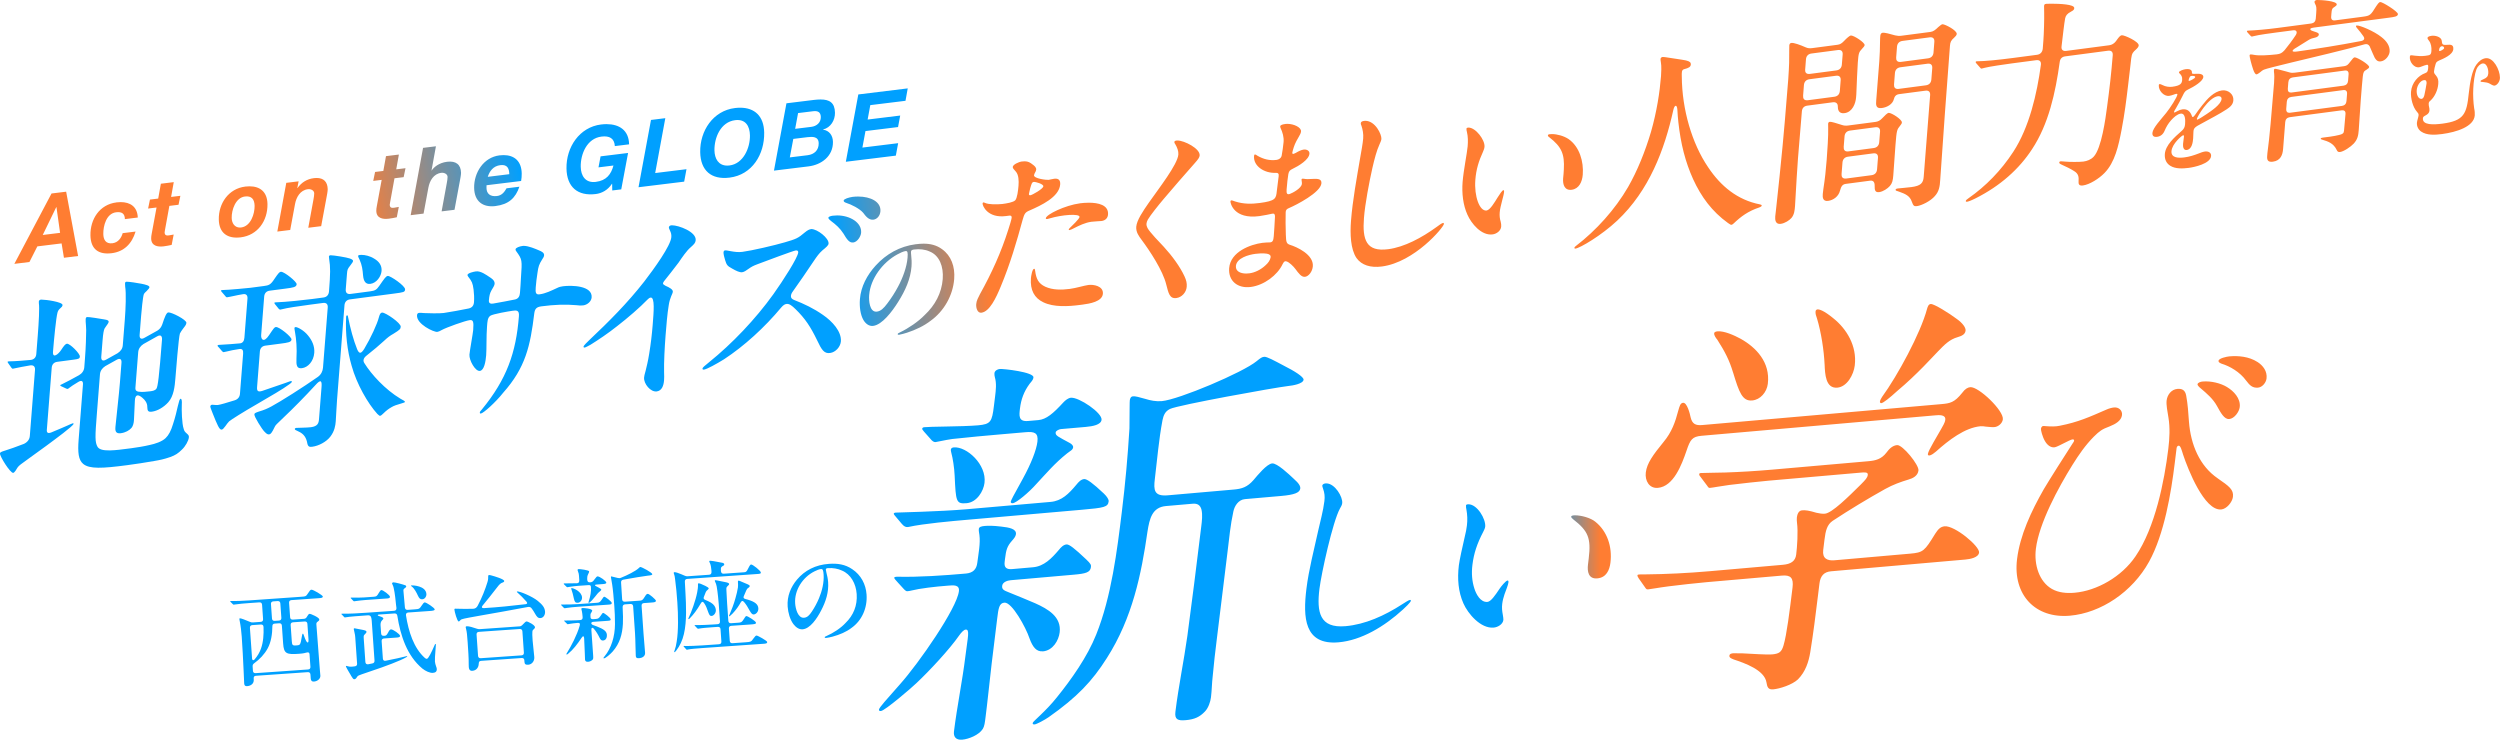 <?xml version="1.0" encoding="UTF-8"?><svg id="_レイヤー_2" xmlns="http://www.w3.org/2000/svg" xmlns:xlink="http://www.w3.org/1999/xlink" viewBox="0 0 960 284.08"><defs><linearGradient id="_名称未設定グラデーション_59" x1="11.12" y1="98.31" x2="348.59" y2="36.51" gradientUnits="userSpaceOnUse"><stop offset=".37" stop-color="#ff7d32"/><stop offset=".56" stop-color="#00a0ff"/></linearGradient><linearGradient id="_名称未設定グラデーション_56" x1="7.18" y1="145.26" x2="958.95" y2="19.8" gradientUnits="userSpaceOnUse"><stop offset=".33" stop-color="#00a0ff"/><stop offset=".39" stop-color="#ff7d32"/></linearGradient><linearGradient id="_名称未設定グラデーション_54" x1="337.52" y1="200.41" x2="870.39" y2="200.41" gradientUnits="userSpaceOnUse"><stop offset=".48" stop-color="#00a0ff"/><stop offset=".52" stop-color="#ff7d32"/></linearGradient></defs><g id="text"><path d="M44.71,77.73c-6.48.8-10.09,6.44-9.98,12.65.09,5.33,3.13,7.47,8.15,6.85,4.67-.57,7.76-3.57,9.18-8.31l-4.95.61c-.53,1.87-1.75,3.61-3.95,3.88-2.51.31-3.45-1.35-3.49-3.54-.05-3.14,1.16-7.9,4.92-8.36,2.16-.27,3.33.48,3.37,2.63l4.95-.61c-.17-4.22-2.96-5.92-6.59-5.92-.52,0-1.06.03-1.61.1M21.61,79.54h.07s1.39,9.87,1.39,9.87l-6.66.82,5.19-10.69ZM19.78,74.31l-14.27,27.01,5.79-.71,3.04-6,9.31-1.14.9,5.51,5.44-.67-4.59-24.7-5.61.69ZM88.97,83.69c-.06-3.07,1.47-7.79,5.1-8.24,2.58-.32,3.65,1.14,3.7,3.58.05,3.07-1.47,7.86-5.17,8.32-.17.02-.33.03-.48.03-2.03,0-3.11-1.69-3.15-3.69M94.17,71.65c-6.42.79-10.26,6.46-10.15,12.64.09,5.22,3.38,7.47,8.4,6.85,6.55-.8,10.4-6.37,10.29-12.8-.08-4.67-2.84-6.8-6.91-6.8-.52,0-1.06.03-1.62.1M61.77,70.57l-1.02,5.68-3.17.39-.71,3.44,3.24-.4-1.85,10.03c-.13.65-.22,1.3-.21,1.76-.02,2.97,2.47,3.41,4.77,3.13,1.05-.13,2.09-.33,3.1-.56l.77-3.98c-.59.14-1.18.25-1.78.32-.73.09-1.67.17-1.7-1.14,0-.14.06-.47.13-.87l1.69-9.31,3.52-.43.71-3.44-3.56.43,1.02-5.68-4.95.61ZM120.49,68.42c-2.58.32-4.69,1.6-6.26,3.81h-.07s.51-2.6.51-2.6l-4.74.58-3.44,18.71,4.95-.61,1.85-9.96c.48-2.6,1.97-5.34,4.97-5.7,1.15-.14,2.38.49,2.4,1.58,0,.49-.14,1.71-.27,2.26l-2.01,10.97,4.95-.61,2.04-10.97c.13-.65.48-2.46.47-3.21-.05-2.83-1.54-4.33-4.27-4.33-.34,0-.69.02-1.07.07M192.15,63.41c2.89-.36,3.38,1.6,3.42,3.48l-8.27,1.01c.7-2.14,2.06-4.15,4.85-4.49M191.81,59.66c-6.14.75-9.84,6.66-9.74,12.48.09,5.19,3.34,7.58,8.15,6.99,5.2-.64,7.74-3.14,9.23-7.43l-4.95.61c-.71,1.25-1.66,2.72-3.65,2.96-2.69.33-4-.96-4.04-3.08,0-.28,0-.6.02-1.06l13.28-1.63c.16-.9.25-1.9.23-2.89-.08-4.73-2.82-7.05-6.99-7.05-.5,0-1.01.03-1.55.1M148.22,59.96l-1.02,5.68-3.17.39-.71,3.44,3.24-.4-1.85,10.03c-.13.65-.22,1.3-.21,1.76-.02,2.97,2.47,3.41,4.77,3.12,1.05-.13,2.09-.32,3.1-.55l.77-3.98c-.59.14-1.18.25-1.78.32-.73.09-1.67.17-1.7-1.14,0-.14.06-.47.13-.86l1.69-9.31,3.52-.43.71-3.44-3.56.44,1.02-5.68-4.95.61ZM162.45,56.79l-4.75,25.84,4.95-.61,1.85-9.96c.48-2.61,1.97-5.33,4.97-5.7,1.15-.14,2.38.49,2.4,1.58,0,.49-.15,1.71-.28,2.26l-2.01,10.97,4.95-.61,2.04-10.97c.13-.65.48-2.46.47-3.21-.06-3.18-1.93-4.68-5.35-4.26-3.24.4-5.17,2.19-5.91,3.34h-.07s1.69-9.29,1.69-9.29l-4.95.61ZM230.86,47.79c-8.4,1.03-13.47,8.76-13.33,16.92.13,7.1,4.27,10.66,11.24,9.8,2.3-.28,4.62-1.49,6.22-3.94h.07s.05,2.57.05,2.57l3.45-.42,2.62-13.98-10.56,1.3-.8,4.23,5.75-.71c-.89,3.33-2.66,5.78-6.81,6.29-3.97.49-5.7-2.34-5.76-5.81-.09-4.83,2.36-10.91,7.97-11.59,3.03-.37,4.94.63,5.13,3.65l5.47-.67c-.09-5.43-3.8-7.76-8.65-7.76-.67,0-1.36.04-2.06.13M249.98,46.05l-4.79,25.85,17.53-2.15.89-4.78-12.02,1.48,3.89-21.07-5.51.68ZM274.35,57.74c-.09-4.84,2.36-10.91,7.97-11.6,4.01-.49,5.6,2.32,5.66,5.85.08,4.77-2.5,10.89-7.87,11.55-.3.04-.59.05-.86.05-3.36,0-4.84-2.66-4.9-5.86M282.21,41.49c-8.4,1.03-13.47,8.76-13.33,16.92.12,7.1,4.27,10.66,11.25,9.8,8.72-1.07,13.46-8.97,13.32-17.28-.11-6.34-3.65-9.57-9.24-9.57-.64,0-1.3.04-2,.13M304.64,53.34l5.37-.66c1.99-.24,4.33-.32,4.37,2.33.05,2.69-1.74,4.28-4.22,4.59l-6.87.84,1.34-7.11ZM306.46,43.42l5.79-.71c1.78-.22,2.9.32,2.94,2.22.04,2.19-1.65,3.53-3.64,3.78l-6.21.76,1.12-6.05ZM312.45,38.38l-10.46,1.29-4.79,25.85,13.28-1.63c4.99-.61,9.46-3.95,9.37-9.43-.04-2.44-1.4-4.32-3.78-4.67v-.07c2.92-.71,4.61-3.57,4.56-6.43-.07-3.88-2.12-5.09-5.53-5.09-.81,0-1.7.07-2.66.18M329.59,36.27l-4.79,25.85,19.2-2.36.89-4.78-13.73,1.69,1.18-6.34,12.51-1.54.83-4.42-12.51,1.54,1.02-5.54,13.52-1.66.86-4.77-18.99,2.33Z" fill="url(#_名称未設定グラデーション_59)"/><path d="M113.48,125.61c-.32.04-.41.21-.42.37-.02.24.1.7.25,1.72.44,2.33.77,6.04.53,9.97-.13,2.65.15,3.97,2.11,3.71,2.35-.31,4.47-2.66,4.73-5.88.2-2.58-.86-4.83-2.42-6.7-1.5-1.88-3.92-3.2-4.71-3.2-.03,0-.05,0-.07,0M146.71,120.04c-.7.09-.91.76-1.23,1.84-.58,2.39-3.1,7.9-5.6,12.05-1.24,2-1.94,2.01-2.73.2-1.43-3.56-2.63-8.02-3.46-12.22-.1-.7-.24-.84-.4-.82-.23.03-.41.21-.39,1.09-.29,5.62.41,12.46,2.13,18.29,1.93,7,6.23,14.48,9.86,18.47.65.63.87.76,1.11.73.23-.03.48-.22.98-.69,1.51-1.48,2.25-1.97,3.3-2.59.98-.61,2.25-1.01,3.84-1.46,1.19-.32,1.35-.42,1.37-.66.02-.24-.73-.62-1.77-1.2-5.77-3.46-11.13-9.29-13.81-13.64-.62-.95-.31-1.95.76-2.81,2.56-2.01,5.22-4.27,6.73-5.67,1.59-1.48,2.25-1.97,3.71-2.8,2.45-1.52,2.7-1.79,2.77-2.68.11-1.42-5.78-5.44-7.1-5.44-.02,0-.05,0-.07,0M15.66,115.06c-.39.05-.73.34-.75.74-.01.16-.02.24.02.72.27,1.56-.03,7.34-.43,12.33l-.56,7.09c-.1,1.29-.86,2.11-2.12,2.27-2.03.19-5.86.53-8.42.55l-.16.02c-.32.04-.32.12-.33.2,0,.08.06.23.27.52l1.18,1.68c.14.22.35.43.59.4l1.03-.21c.55-.16,3.7-.73,5.66-1.07,1.25-.16,1.9.47,1.8,1.76l-1.99,25.37c-.1,1.29-.89,2.35-2.25,3.01-2.88,1.1-5.59,2.09-7.1,2.53-1.83.56-2.08.75-2.11,1.15-.09,1.13,3.98,7.6,5.07,7.46.23-.03.48-.22.92-.84.53-.87.82-1.54,1.97-2.41,1.65-1.25,4.6-3.32,9.79-7.11,3.38-2.51,10.45-7.67,10.52-8.48,0-.08-.06-.23-.3-.2-.23.03-1.2.48-1.93.81-1.13.55-3.29,1.39-6.5,2.77-1.04.38-1.63.06-1.55-.99l1.88-23.92c.1-1.29.87-2.11,2.12-2.27l6.27-.83c1.96-.26,2.36-.39,2.42-1.2.09-1.13-3.87-5.07-4.96-4.92-.63.08-1.23.88-2.2,2.36-1.06,1.65-3.38,3.55-3.15.65.39-4.91,1.17-12.91,1.72-14.97.21-.75.48-1.1.98-1.56.58-.48.92-.84.96-1.32.09-1.21-6.41-2.1-8.09-2.1-.11,0-.21,0-.27.01M52,148.85l1.07-13.61c.1-1.29.81-2.34,2.03-3.14l5.19-2.91c1.38-.82,2.03-.19,1.92,1.26-1.12,14.25-1.58,18.06-2.18,18.86-.6.72-1.54.84-2.48.96-.39.05-1.17.08-2.11.2-.36.02-.69.03-.98.03-2.05,0-2.55-.45-2.46-1.65M48.61,108.17c-.47.06-.56.23-.6.72-.02.24.01.79.06,1.19.42,2.49.19,8.42-.13,12.53l-.79,9.99c-.1,1.29-.8,2.26-2.03,3.06l-4.3,2.4c-1.38.82-2.04.27-1.93-1.1l.5-6.28c.21-2.66.45-3.81.74-4.48.19-.42.78-1.06,1.14-1.66.26-.35.44-.7.46-.94.04-.48-.33-.75-1.78-.96-1.53-.27-5.89-.98-6.52-.89-.31.04-.49.3-.53.79-.02.24-.03.4,0,.96.07,1.03.16,1.89.2,3.32-.03,2.31-.11,6.39-.48,10.98l-.25,3.22c-.1,1.29-.8,2.34-2.02,3.05-2.27,1.26-4.78,2.62-6.63,3.51l-.24.11c-.16.1-.32.12-.33.28-.01.16.14.22.36.35l1.87.87c.15.06.37.19.61.16.16-.02.49-.3.74-.5.58-.47,1.64-1.17,3.35-2.19,1.3-.81,1.88-.25,1.78.96l-1.66,21.18c-.39,4.99-.07,7.82,1.75,9.34,2.4,2,7.31,1.75,16.86.49,3.53-.46,6.9-.99,10.44-1.61,2.04-.35,3.62-.64,6.17-1.53,1.83-.64,3.06-1.44,4.41-2.81,1.34-1.21,2.6-3.45,2.7-4.74.05-.56-.09-.87-.74-1.42-.73-.62-1.08-1.05-1.25-1.83-.7-1.98-.83-7.22-.72-9.55.07-.89,0-2.07-.46-2.01-.39.05-.62.96-1.08,2.85-.35,1.56-.96,4.27-1.86,6.94-.74,2.49-1.65,4.2-2.82,5.31-1.43,1.38-4.05,2.21-6.1,2.64-2.29.54-4.88.96-7.15,1.26-3.68.49-5.87.77-8.13.83-2.64.03-4.01-.35-4.71-1.29-1.09-1.85-1.01-3.93-.29-13.03l1.17-14.9c.1-1.29.8-2.34,2.03-3.14l4.3-2.4c1.38-.82,2.04-.27,1.93,1.1l-.6,7.65c-.37,4.75-1.27,12.2-1.73,17.05v.16c-.12,1.37.18,2.44,2.06,2.2,1.8-.24,3.26-1.07,4.12-2.05.6-.72.84-1.87.9-2.59l.06-.73c.05-1.6.2-4.49.33-7.14.12-2.57,1.35-2.41,2.88-1.1,1.02.82,1.93,2.06,1.89,3.5.04,1.51.31,2.03,1.8,1.83,2.12-.28,4.55-1.71,6.25-3.61,2.12-2.35,2.5-6.15,2.73-9.04.18-2.25,1.27-16.11,1.75-17.37.28-.59.8-1.3,1.06-1.65.77-.98,1.37-1.7,1.43-2.42.09-1.21-5.8-4.18-6.97-4.02-.7.09-1.38,1.78-2.3,4.6-.4,1.09-.92,1.8-1.89,2.4l-4.87,2.71c-1.38.82-2.04.27-1.93-1.1l.57-7.25c.12-1.53.66-7.42,1.05-8.35.19-.42.61-.8,1.11-1.26.76-.74,1.02-1.17,1.04-1.41.05-.64-1.39-1.01-3.07-1.35-1.77-.36-4.67-.77-5.52-.77-.07,0-.12,0-.16,0M107.87,104.35c-.55.07-.97.52-2.46,2.71-1.5,2.35-2.22,2.52-4.1,2.77l-5.17.68c-.31.04-8.21.84-10.84.87l-.16.02c-.08.01-.24.03-.25.19-.01.16.05.31.27.52l1.42,1.65c.27.44.51.41.67.39.08,0,.47-.06,1.34-.25,1.58-.37,4.33-.89,4.8-.95,1.18-.16,1.75.49,1.64,1.78l-1.18,14.98c-.1,1.29-.7,2.01-1.64,2.13-1.18.16-6.17.49-8.11.59l-.24.03c-.16.02-.32.12-.33.28-.01.16.2.37.35.51l.64.71c.5.57.98,1.31,1.37,1.26l1.1-.23c1.34-.34,3.16-.73,4.96-.97,1.17-.16,1.51.52,1.41,1.81l-1.21,15.38c-.09,1.21-.78,2.09-1.98,2.49-3.1.97-5.56,1.69-6.42,1.8-.24.03-.47.06-1.16,0-.69-.07-1-.11-1.16-.09-.47.06-.65.41-.67.65-.03.4.5,1.53.88,2.59,1.81,4.54,2.6,6.43,3.46,6.32.47-.06.73-.42,1.42-1.3.44-.61,1.05-1.49,1.47-1.87.75-.66,5.56-3.68,10.6-6.57,5.61-3.29,9.83-5.68,12.46-7.62.5-.39.98-.69,1.01-1.01.01-.16-.05-.31-.29-.28s-.63.16-2.31.78c-1.43.51-4.78,1.66-8.69,2.98-1.67.54-2.18.13-2.05-1.48l1.07-13.61c.1-1.29.86-2.11,2.12-2.27l5.8-.76c2.82-.37,4.15-.55,4.23-1.59s-4.8-4.95-5.98-4.79c-.63.08-.81.43-2.65,3.14-.53.79-.95,1.24-1.36,1.53-1.07.78-1.76-.24-1.66-1.62l1.16-14.74c.1-1.29.86-2.11,2.12-2.27l6.11-.8c2.9-.38,4.15-.55,4.24-1.68.07-.95-4.69-4.78-5.99-4.78-.03,0-.05,0-.07,0M397.09,103.21c-.74.1-1.17,3.02-1.21,3.6-.36,4.57,1.32,7.65,4.77,9.27,3.96,1.92,9.48,1.62,14.1,1.01l.94-.12c2.74-.36,7.58-1.14,7.82-4.19.23-2.97-3.62-3.61-5.57-3.35-1.61.21-4.73,1.2-7.14,1.51-3.21.42-6.59.44-9.41-.84-2.62-1.23-3.48-2.98-3.89-6.08-.03-.41-.12-.81-.37-.81,0,0-.02,0-.03,0M126.89,98.02c-.32.04-.56.15-.58.48-.02.16.03.55.08.87.52,3.28.49,5.59-.05,12.52-.11,1.37-.87,2.19-2.12,2.35l-4.39.58c-2.19.29-10.33,1.2-13.98,1.28l-.24.03c-.16.02-.23.03-.25.19,0,.08-.01.16.27.52l1.34,1.66c.28.36.59.4.67.39l.79-.18c1.74-.47,6.29-1.15,10.84-1.75l4.78-.63c1.25-.16,1.9.47,1.8,1.76l-1.82,23.11c-.11,1.37-.75,2.65-1.98,3.53-5.42,3.82-14.48,9.56-17.87,11.36-1.62.85-2.58,1.3-4.96,2.01-1.12.39-1.52.6-1.55,1-.07.96,2.96,5.74,3.82,6.59,1.07,1.21,1.54,1.15,1.93,1.1.47-.06.97-.53,2.09-2.91.28-.59.53-.87,3.47-3.64,3.44-3.24,8.24-8.1,12.14-12.36,2.13-2.43,2.53-1.61,2.35.73l-.97,12.32c-.12,1.53-.45,2.77-3.12,3.12-1.64.21-5.13.2-5.6.26-.31.04-.55.15-.57.39-.03.32.2.45,1.32.94,2.25.98,3.13,2.54,3.5,4.72.29,1.24.91,1.32,1.92,1.18,2.35-.31,5.34-1.82,6.89-3.86,1.64-2.13,1.96-4.24,2.09-5.93.16-2.02.27-5.46.5-8.28l2.85-36.24c.1-1.29.87-2.11,2.12-2.27l17-2.24c3.61-.48,4.07-.54,4.16-1.58.11-1.37-5.71-5.31-6.65-5.18-.71.09-1.23.88-3.24,3.77-1.05,1.49-1.54,1.88-3.58,2.15l-7.52.99c-1.25.16-1.9-.47-1.8-1.76l.47-5.96c.14-1.69.23-1.86,1.26-3.19.86-1.07,1.05-1.49,1.07-1.73.02-.24-.11-.55-1.17-.96-1.22-.45-6.25-1.25-7.36-1.25-.06,0-.11,0-.14,0M138.15,97.9c-.31.04-.64.16-.65.4s.18.61.59,1.44c.93,2.03,1.16,3.91,1.32,5.97.2,2.36,1.04,3.53,2.84,3.29,2.35-.31,4.1-2.85,4.27-4.94.17-2.18-1.03-3.69-2.81-4.73-1.57-1.02-3.53-1.46-4.89-1.46-.24,0-.46.01-.65.04M200.62,94.45c-1.1.15-2.61.66-2.66,1.31-.02.24.11.54.25.68,2.38,3.28,2.29,3.44,1.84,10.12-.02,1.28-.31,4.9-.39,5.95-.1,1.21-.56,2.14-1.82,2.47-.79.18-7.56,1.47-8.58,1.61-.86.11-1.62-.1-1.53-1.23.14-1.77.37-2.76,1-3.88.62-1.04,1.16-1.91,1.2-2.47.11-1.37-1.22-2.15-2.04-2.68-1.11-.73-3.3-2.35-5.1-2.12-.94.12-3.23.66-3.29,1.39-.01.16.13.38.26.6,1.48,1.88,1.74,2.48,2.09,4.99.19,1.49.28,3.31.16,4.84-.1,1.29-.71,2.09-1.97,2.41-1.42.35-8.5,1.6-9.68,1.75-1.57.21-6.29.11-7.52.03-1.08-.1-1.46-.13-1.94-.07-.39.05-.72.25-.77.9-.27,3.38,6.46,6.56,7.79,6.39.39-.05,1.03-.3,1.68-.7,1.87-1.04,9.04-3.58,10.77-3.81,1.33-.17,1.58.59,1.33,3.81-.11,1.37-1.32,7.9-1.44,9.44-.16,2.09,2.2,6.48,4.01,6.25,1.64-.22,2.22-3.56,2.41-5.98.21-2.66.04-7.42.33-11.04.16-2.01.19-3.37,1.26-4.15.98-.69,7.11-1.73,8.6-1.93,1.33-.17,2.59-.34,2.39,2.08-1.11,14.09-4.69,24.21-14.22,35.82-.51.55-.76.82-.8,1.22-.02.24.13.38.44.34.94-.12,5.6-4.25,8.54-7.98,8.59-9.66,10.41-17.95,11.93-30.42.23-1.86.9-2.51,2.78-2.76,4.94-.65,9.21-.82,13.52-.43.84.13,1.69.17,2.48.07,1.64-.21,3.14-1.53,3.26-3.06.36-4.59-7.77-4.71-10.98-4.29-.71.09-1.57.29-2.14.6-2.41,1.12-4.59,2.2-6.86,2.5-1.49.2-1.65-.66-1.49-2.67.14-1.85.36-3.55.66-5.51.35-2.52.57-3.26,1.89-5.35.34-.44.62-.96.66-1.44.08-.97-.89-1.48-1.94-1.9-1.31-.56-4-1.74-5.89-1.74-.17,0-.33,0-.49.03M333.78,113.18c.48-6.04,5.05-12.39,10.84-15.51.96-.55,2.34-1.16,3.12-1.26s.92.59.76,2.54c-.28,3.57-1.85,7.83-3.67,11.17-1.18,2.23-2.54,4.34-4.08,6.38-1.43,1.93-2.57,2.98-4.01,3.16-.11.01-.21.02-.32.02-2.45,0-2.85-4.04-2.65-6.5M351.66,93.78c-6.2.82-11.34,3.75-15.4,8.2-3.31,3.64-5.67,8.05-6.05,12.9-.23,2.9.17,6.01,1.38,8.06.85,1.4,2.15,2.4,3.72,2.2,3.42-.45,7.2-5.38,9.62-9.27,2.72-4.32,4.72-8.77,5.09-13.53.11-1.43.03-3.26-.12-4.27-.08-.74-.09-1.21-.07-1.45.04-.52.47-.72,1.16-.81,2.08-.27,4.26-.05,5.99.76,3.73,1.49,5.41,5.74,5.03,10.6-.42,5.38-2.95,10.09-6.95,13.82-2.39,2.48-6.17,5.05-9.41,6.61-.57.31-.9.4-.93.68-.02.29.25.3.58.26.65-.09,2.15-.52,2.95-.77,3.39-1.11,6.53-2.6,9.11-4.59,5.15-3.69,8.56-9.74,9.05-16.03.38-4.8-1.17-8.98-4.69-11.49-2.09-1.52-4.43-2.09-7.06-2.09-.96,0-1.97.08-3.01.22M311.32,88.01c-.55.07-1.27.41-2.27,1.25-2.66,2.26-3.3,2.51-7.74,3.81-3.97,1.16-12.58,3.17-16.26,3.65-1.5.2-3.09-.02-4.36-.25-1.05-.18-1.87-.37-2.26-.32-.39.05-.57.31-.6.8-.04.48.3,2.03.62,2.95.56,1.76.76,2.21,2.69,3.23,1.56.91,2.9,1.53,3.85,1.41.78-.1,1.6-.69,2.42-1.28,1.23-.88,1.88-1.2,3.48-1.81,2.88-1.09,13.74-5.16,14.68-5.28.63-.08.99.19.95.75-.16,2.01-5.73,10.72-9.56,16.08-6.88,9.59-15.84,18.98-24.7,26.12-1.65,1.34-2.48,2-2.51,2.41-.02.32.2.45.59.4,1.1-.14,4.91-2.24,7.68-3.96,7.77-5.09,15.62-12.26,21.95-19.87.85-.99,1.42-1.3,2.05-1.38,1.1-.15,2.12.68,3.48,2.01,3.67,3.58,5.75,6.74,8.22,11.83,1.79,3.83,2.76,5.3,5.03,4.99,2.12-.28,3.98-2.36,4.15-4.45.3-3.78-3.27-7.7-6.88-10.17-3.53-2.48-7.19-4.23-11.18-5.78-.82-.37-1.18-.8-1.12-1.53.05-.56.24-1.07.84-1.87,2.44-3.43,5.24-7.47,7.79-11.31,1.41-2.1,2.19-3.16,3.44-4.28,1.49-1.23,2.32-1.9,2.38-2.63.17-2.09-4.3-5.57-6.59-5.57-.09,0-.18,0-.26.02M257.68,86.54c-.39.05-.8.34-.83.75-.02.32.18.69.44,1.3.33.67.59,1.44.5,2.48-.26,3.3-6.53,12.02-10.42,17.07-6.55,8.36-13.45,15.24-20.99,22.37-1.01,1.01-2.26,2.13-2.3,2.61-.02.24.13.38.44.34.39-.05,1.45-.67,2.26-1.09,2.93-1.82,6.78-4.4,10.25-7.17,3.88-2.98,8.79-7.22,11.57-10.13.43-.45.84-.75,1.23-.8,1.72-.23,1.19,5.58.8,10.49-.29,3.7-.74,7.43-1.33,11.02-.47,3.01-1.02,5.08-1.37,6.56-.42,1.41-.56,2.15-.6,2.63-.19,2.41,2.5,5.65,4.85,5.34,1.96-.26,2.65-2.18,2.82-4.28.06-.81.07-1.92.01-3.11-.09-3.73.22-9.67.57-14.1.29-3.62.65-8.29,1.23-11.72.47-3.01,1.5-4.26,1.56-5.07.07-.89-1.34-1.66-2.77-2.27-.44-.26-1.04-.58-1.01-.9.02-.24.11-.49.38-.85.86-1.07,4.39-5.52,5.61-7.19,1.31-1.93,3.15-4.64,4.65-5.87,1.25-1.12,1.84-1.68,1.92-2.73.25-3.21-6.53-5.71-9.1-5.71-.14,0-.27,0-.38.02M319.79,82.83c-.86.11-1.66.38-1.69.78-.03.4.48.81.99,1.23,1.9,1.42,3.43,2.74,4.81,4.87,1.23,2.07,2.19,3.62,3.76,3.41,1.57-.21,2.89-2.3,3.01-3.75.31-3.9-4.29-6.65-9.2-6.65-.56,0-1.13.04-1.69.11M414.7,78.08c-5.69.75-12.99,4.29-13.11,5.74-.03.36.44.3.57.28.2-.03.68-.16,1.15-.3,4.28-1.28,11.35-1.92,11.23-.47-.06.72-3.14,3.64-3.57,4.05-.36.33-.57.58-.59.8-.01.14.18.19.32.17.33-.04,1.16-.44,1.51-.63,2.28-1.16,4.55-2.25,6.89-2.56,1.54-.2,3.13-.2,3.87-.29,1.54-.2,2.41-1.18,2.51-2.48.29-3.72-3.81-4.55-7.36-4.55-1.29,0-2.51.11-3.43.23M327.18,75.64c-1.1.15-3.16.74-3.21,1.38-.03.4.34.67,1.02.9,1.82.56,5.03,2.13,6.45,3.77.98,1.3,2.18,2.9,3.98,2.66,1.41-.19,2.53-1.53,2.66-3.22.28-3.62-3.72-5.66-8.55-5.66-.76,0-1.55.05-2.34.15M395.11,74.49c.03-.36.4-1.7.5-2.22.54-1.79.65-2.31,1.32-2.4.74-.1,3.78.8,3.71,1.66-.08,1.01-4.24,3.35-4.98,3.45-.05,0-.09,0-.12,0-.32,0-.46-.19-.43-.51M392.51,61.99c-1.47.19-3.55,1.25-3.61,2.12-.04.51.45.94,1.18,1.78,1.1,1.22,1.18,3.57,1.03,5.39-.15,1.89-.51,4.8-1.24,5.61-.73.81-3.34,1.23-4.95,1.44-2.14.21-5.19.25-6.66-.41-.32-.1-.45-.23-.65-.2-.14.02-.28.18-.3.4-.07.87,1.93,5.77,9.03,4.84l1.21-.16c.73-.1.98.23.93.81-.05.58-.76,2.97-1.29,4.55-2.74,8.68-6.34,16.62-10.9,24.82-.63,1.23-1.32,2.47-1.42,3.78-.13,1.59.52,3.52,1.99,3.32,3.15-.41,5.62-5.69,7.41-10.01,3.59-8.58,6.22-17.53,8.37-25.49.73-2.61,1.04-3.08,2.82-3.81,4.19-1.84,11.27-5.07,11.65-9.93.13-1.67-.67-2.42-2.28-2.21-.93.12-1.48.34-2.15.43-.73.1-5.73-.47-5.62-1.77.03-.36.26-.75.42-1.06.22-.32.39-.77.42-1.13.06-.8-.74-1.48-1.25-1.84-1.07-.86-1.86-1.32-3.18-1.32-.3,0-.61.02-.97.07M451.79,53.97c-.4.05-.81.18-.84.54-.02.29.09.49.33.82.76,1.26,1.31,2.7,1.21,4-.3,3.84-7.52,13.04-11.33,18.49-2.31,3.32-4.64,6.78-4.84,9.24-.16,2.1,1.04,3.67,2.06,5.04,3.12,4.18,8.15,11.77,9.45,17.12.87,3.33,1.28,5.57,3.89,5.23,2.07-.27,3.81-2.15,3.98-4.33.11-1.38-.14-2.49-.87-4.05-1.7-3.65-4.69-7.77-7.92-11.29-1.47-1.53-5.45-5.67-6.26-7.21-.29-.54-.44-1.09-.4-1.67.04-.51.21-.96.52-1.57,1-1.71,4.01-5.48,6.13-7.98,3.72-4.36,7.74-9.05,11.88-13.69,1.38-1.54,1.83-2.25,1.89-2.97.21-2.63-5.89-5.74-8.54-5.74-.13,0-.24,0-.35.02M595.02,51.54c-.4.05-.61.23-.63.44-.02.29.28.61.6.78,4.56,3.56,5.87,6.26,5.52,12.33-.01,1-.19,2.46-.27,3.41-.19,2.39.56,4.73,3.3,4.37,2.81-.37,4.02-3.04,4.24-5.79.39-5-1.21-10.74-5.48-13.7-1.79-1.18-4.35-1.89-6.36-1.89-.32,0-.63.02-.92.06M563.62,49.01c-.27.03-.48.21-.5.42-.03.36.07.85.17,1.2.45,1.88.44,3.67.29,5.56-.2,2.46-1.58,9.18-1.94,13.67-.34,4.35.16,8.87,1.86,12.6,1.46,3.32,5.32,8.12,9.67,7.55,1.48-.19,3.16-1.35,3.29-3.02.05-.58-.04-1.21-.19-1.84-.37-1.17-.48-2.31-.38-3.61.2-2.47,1.55-6.23,1.68-7.9.02-.29-.01-.64-.28-.61-.47.06-1.45,1.63-2.21,2.8-1.21,1.96-2.9,4.83-4.24,5.01-2.68.35-4.8-5.46-4.31-11.77.32-4.06,1.3-7.2,2.97-10.86.25-.61.49-1.14.55-1.87.2-2.59-3.37-7.35-6.15-7.35-.1,0-.2,0-.3.02M474.58,102.19c.25-3.12,4.92-4.38,7.46-4.71,1.07-.14,2.87-.31,4.38-.07.98.16,1.68.57,1.47,1.53-.21,1.03-.88,1.98-1.81,2.82-1.87,1.82-4.27,2.93-6.28,3.19-.43.06-.85.09-1.25.09-2.32,0-4.11-.93-3.96-2.84M493.52,47.62c-.74.1-1.88.32-1.93.9-.01.14.04.35.09.49.85,1.82,1.37,3.62,1.22,5.51-.07.94-.55,4.52-.74,5.26-.21.96-1.11,1.51-1.98,1.62-2.54.33-4.95-.21-7.36-1.62-.31-.25-.69-.48-.96-.45-.2.03-.28.25-.31.61-.3,3.84,3.98,6.65,8.37,6.43.8-.03,1.24.27,1.09,1.29-.31,2.27-.5,3.87-.71,5.69-.3,2.91-.43,3.78-6.59,4.6-3.01.4-6.2.46-9.49-.61-.58-.21-1.09-.43-1.43-.39-.2.03-.28.18-.3.4-.04.58,1.24,6.94,11.09,5.64,1.8-.24,4.1-.75,4.98-.94.81-.18,1.04.29,1.03,1.16-.14,2.67-.29,5.42-.46,7.45-.14,1.74-.44,2.28-1.38,2.41-.87.04-1.86.03-3,.18-4.42.58-12.25,3.34-12.75,9.71-.39,4.93,3.29,7.89,8.31,7.23,5.09-.67,10.22-4.5,12.22-8.78.47-.92.83-1.25,1.41-1.05,1.04.22,2.76,1.93,3.48,2.91,1.26,1.7,2.33,3.21,3.74,3.02,1.34-.18,2.8-1.95,2.97-4.05.35-4.49-6.17-7.44-8.83-8.24-1.35-.47-1.43-1.1-1.54-3.96-.09-2.28-.14-6.73-.06-8.46,0-.93.37-1.34,1.46-1.77,2.47-1.04,11.99-5.88,12.27-9.43.13-1.67-1.39-1.75-2.98-1.69-.4,0-.84.02-1.28.05-.71.04-1.4.08-1.84,0-.52-.07-.91-.17-1.18-.13-.2.03-.34.12-.36.41-.03.36.2.83.14,1.56-.13,1.67-3.45,3.47-4.68,3.92-.95.27-1.32-.11-1.19-1.71.19-2.46.4-4.28.67-5.97.23-1.25.78-1.54,1.54-1.93,2.48-1.18,6.38-3.56,6.56-5.88.09-1.16-1.12-1.72-2.19-1.58-.94.12-2.11.71-3.02,1.26-1.32.75-1.63.5-1.18-.92.55-1.94.89-2.84,2.26-5.17.53-.86.85-1.55.9-2.13.12-1.57-2.78-2.91-5.26-2.91-.27,0-.55.02-.8.05M523.74,46.44c-.6.08-1.15.29-1.2.87-.02.29.08.63.25.97.48,1.44.82,3.12.67,4.93-.14,1.74-.72,4.97-1.09,7.03-1.36,8-2.97,16.67-3.59,24.57-.39,5-.19,10.86,2.12,14.28,1.97,2.75,5.4,3.81,9.75,3.24,12.52-1.65,23.71-15.03,23.81-16.34.02-.22-.1-.42-.3-.39-.47.06-1.59.85-2.37,1.46-5.9,4.29-12.54,7.82-18.7,8.63-8.5,1.12-9.98-3.64-9.33-11.97.43-5.51,2-13.68,3.24-19.22.8-3.48,1.66-6.74,2.69-8.96.4-.91.72-1.6.77-2.18.14-1.73-2.35-6.97-6.18-6.97-.18,0-.37.01-.56.04M707.16,66.84l.35-4.43c.1-1.27.86-2.07,2.11-2.24l9.72-1.28c1.25-.16,1.9.45,1.8,1.72l-.35,4.43c-.1,1.27-.86,2.07-2.11,2.23l-9.71,1.28c-.13.02-.26.02-.38.02-1.01,0-1.52-.61-1.43-1.74M707.98,56.4l.32-4.03c.1-1.26.86-2.07,2.12-2.23l9.72-1.28c1.25-.16,1.9.45,1.8,1.72l-.32,4.03c-.1,1.27-.86,2.07-2.11,2.24l-9.72,1.28c-.13.02-.26.03-.38.03-1,0-1.51-.61-1.42-1.75M725.21,43.33c-.47.06-1.48,1.06-2.49,2.13-.76.8-1.49,1.21-2.51,1.35l-10.58,1.39c-.86.11-1.56.05-2.39-.23-1.89-.61-4.01-1.27-4.56-1.2-.47.06-.65.32-.68.79-.02.32,0,1.02.02,1.64.11,2.49-.34,9.28-.57,12.12-.34,4.27-.63,7.05-1.28,11.28-.16,1.12-.19,1.43-.23,1.91-.1,1.27,0,2.89,2.04,2.63,2.04-.27,4.01-1.7,4.57-3.89.44-1.62.89-2.46,2.23-2.64l9.32-1.23c1.25-.16,1.82.54,1.77,2.12-.04,1.49.19,2.48,1.76,2.27,1.49-.2,3.21-1.36,4.06-2.33.94-1.06,1.18-2.19,1.33-4.09l.84-11.69c.45-5.69.54-5.86,1.82-7.44.43-.53.6-.78.64-1.18.09-1.16-3.92-3.71-5.05-3.71-.03,0-.06,0-.08,0M843.59,45.69c.06-.76,4.45-8.26,8.06-8.74.83-.11,1.49.23,1.43,1.08-.16,2.09-4.12,4.69-5.77,5.8-.54.4-3.19,2.07-3.51,2.11-.02,0-.03,0-.04,0-.15,0-.18-.12-.17-.26M840.41,30.85c.02-.19.08-.39.2-.73.17-.45.39-.9.81-.95.37-.05,1.57-.11,1.53.41-.03.33-.46.62-1.13.99-.57.31-.91.45-1.09.48-.05,0-.09,0-.12,0-.14,0-.2-.05-.18-.2M839.19,26.58c-.83.11-2.44.7-2.47,1.17,0,.1.02.23.11.32.77.75,1.23,1.3,1.12,2.63-.1,1.33-.58,2.2-3.83,2.62-1.2.16-2.61-.08-3.62-.61-.53-.26-.93-.44-1.21-.41-.28.04-.29.23-.31.42-.16,1.95,1.85,4.37,3.98,4.09,1.07-.14,2.21-.71,2.72-.78.23-.03.46-.02.44.27-.08,1-2.74,5.12-4.31,7.07-1.98,2.47-5.12,5.76-5.28,7.67-.09,1.14.51,1.67,1.81,1.5,1.3-.17,2.28-.96,2.83-2.25.68-1.6,1.42-2.87,2.57-4.15.96-1.07,2.34-2.33,3.63-2.5,1.9-.25,1.81,2.68,1.7,4.06-.09,1.14-.47,1.85-1.3,2.57-2.85,2.5-6.2,5.48-6.47,8.86-.17,2.19.71,3.72,2.16,4.57,1.88,1.16,4.63,1.08,6.99.77,2.08-.27,8.37-1.57,8.61-4.57.11-1.38-1.18-1.87-2.34-1.72-.74.1-1.78.47-2.54.8-1.7.65-3.44,1.21-5.34,1.46-2.13.28-5.2.31-4.99-2.4.23-2.86,4.05-6.04,4.47-6.1.28-.04.34.28.33.48-.02.33-.31,2.16-.36,2.87-.08,1.05.13,2.48,1.42,2.31,1.99-.26,2.35-2.99,2.46-4.42.07-.86.04-1.7.11-2.56.1-1.33.32-1.74,3.28-3.26,2.88-1.6,6.98-3.7,9.49-5.39,1.35-.89,2.44-1.83,2.56-3.45.19-2.38-2.06-4.11-4.37-3.8-3.1.41-5.67,3.29-7.5,5.6-.96,1.16-2.15,2.82-2.87,3.86-.36.52-.66.75-.8.76-.18.02-.31-.1-.34-.28-.64-1.85-1.74-2.93-3.73-2.66-.65.09-1.17.3-2.03.74-.29.18-.81.44-.95.46-.19.02-.23-.07-.21-.21.02-.24.39-.85.64-1.22.79-1.28,1.97-3.55,2.73-5.07.5-1.05.87-1.76,1.73-2.16,2.86-1.37,6.04-3.39,6.16-4.96.08-1-1.08-1.36-2.79-1.23-1.42.05-1.61.07-1.6-.59.03-.33-.05-.51-.22-.73-.32-.39-.91-.5-1.52-.5-.26,0-.53.02-.78.05M877.91,41.85l.22-2.77c.08-1.05.71-1.72,1.73-1.86l19.94-2.62c1.02-.14,1.55.38,1.47,1.44l-.22,2.77c-.08,1.05-.71,1.72-1.73,1.86l-19.93,2.62c-.11.02-.21.02-.31.02-.82,0-1.24-.52-1.17-1.46M878.52,34.08l.2-2.5c.08-1.05.71-1.72,1.73-1.86l19.94-2.63c1.02-.14,1.55.38,1.47,1.44l-.2,2.5c-.08,1.05-.71,1.72-1.73,1.86l-19.93,2.63c-.11.01-.21.02-.3.02-.83,0-1.25-.51-1.17-1.46M904.15,22.03c-.38.05-.87.64-1.51,1.5-.21.29-.43.58-.7.87-.5.65-1.09.93-1.92,1.03l-18.78,2.47c-.7.09-1.34.11-1.96-.07l-1.43-.4c-2.36-.67-3.98-1.04-4.23-1.01-.32.04-.39.18-.42.45,0,.13-.03.4,0,.72.17,1.02.17,2.65.04,4.3-.87,11.07-1.86,21.96-2.4,25.62-.12.73-.21,1.85-.25,2.45-.12,1.52.32,2.37,2.18,2.13,2.95-.39,3.76-2.58,3.94-4.89l.82-10.34c.08-1.05.71-1.72,1.73-1.86l19.94-2.63c1.02-.13,1.56.32,1.47,1.44l-.57,6.4c-.08.99-.55,1.31-1.9,1.62-2.07.53-4.69.81-6.3,1.02-.45.06-.71.16-.73.36-.02.2.1.31.6.44,2.11.64,4.28,1.26,5.58,4.03.21.49.57.77,1.21.69,1.47-.19,4.09-1.97,5.27-3.23,1.52-1.64,1.77-3.17,1.93-5.21.3-3.82.47-7.63.76-11.32.37-4.68.56-7.12.78-9.17.21-1.85.42-2.07,1.55-2.75.67-.41.88-.64.9-.97.07-.91-4.52-3.7-5.55-3.7-.02,0-.04,0-.06,0M638.33,21.9c-.39.05-.66.48-.68.71s.02.7.13,1.31c.28,1.37.14,4.13.05,5.32-.48,6.09-1.61,13.59-3.85,21.4-2.22,7.49-5.21,14.93-8.8,21.19-5.02,8.65-12.24,16.64-20,22.59-.25.19-.58.47-.6.71-.02.24.13.38.36.34,1.88-.25,10.01-5.08,16.04-10.72,12.31-11.56,18.2-27.28,21.56-42.43.48-2.18,1.42-2.3,1.57-.21.1,1.71.2,3.34.39,4.88.9,8.26,2.68,15.22,5.65,21.79,3.11,6.79,7.24,12.43,13.4,16.86.81.52,1.03.73,1.34.68.24-.03.4-.13.82-.5,2.85-2.72,5.57-4.72,9.79-6.14.88-.35.97-.52.99-.76.02-.24-.28-.35-.74-.45-8.55-1.69-14.96-6.95-19.81-14.22-6.26-9.19-10.04-22.23-10.13-34.82-.03-1.56-.11-2.57.85-2.85,1.82-.47,2.55-.88,2.62-1.83.05-.71-.37-1.2-1.89-1.55-1.6-.34-6.05-.92-7.28-1.15-.45-.07-1.11-.17-1.54-.17-.09,0-.16,0-.23.01M928.02,34.62c.15-1.86,1.39-3.67,2.78-3.85.88-.12,1.06.52,1,1.28-.03.43-.66,3.76-.79,4.25-.15.77-.44,1.57-1.14,1.66-.05,0-.1,0-.15,0-1.04,0-1.85-1.48-1.7-3.35M936.61,19.17c.05-.57.33-1.32,1.02-1.41.51-.07.94.3.91.68-.02.29-.32.51-.65.7-.34.23-.77.43-1,.46-.02,0-.04,0-.05,0-.23,0-.25-.22-.23-.44M933.65,13.77c-.65.09-1.44.28-1.48.81-.03.34.27.67.56,1.06.79.98,1.04,2.55.93,3.93-.12,1.52-.49,1.62-2.3,1.86-1.59.21-3.04.08-4.07-.05-.74-.09-1.27-.18-1.5-.16-.28.04-.39.33-.41.57-.17,2.14,1.72,4.29,3.48,4.06.32-.04.7-.18,1.08-.33.57-.22,1.51-.58,1.97-.64.51-.07.63.2.48,1.49-.13,1.1-.34,1.41-1.09,1.7-2.73.97-5.2,3.74-5.47,7.17-.2,2.57.77,5.97,2.2,7.58.5.59.76.84.71,1.46-.06.71-.57,2-.64,2.86-.1,1.33.53,2.62,1.61,3.37,2.17,1.5,5.3,1.33,8.08.96,5.51-.73,12.18-2.83,12.52-7.16.05-.67,0-1.7-.24-2.8-.3-1.98-.47-5.07-.33-7.49.09-2.37.53-5.63,1.22-7.41.46-1.19,1.5-2.13,2.42-2.25,1.43-.19,2.26,2.1,2.12,3.86-.09,1.14-.64,1.68-1.77,2.16-.66.28-1.19.53-1.21.77-.02.29.39.33.98.34,1.05.1,1.9.27,2.43.57.57.3,1.44.89,1.95.83.88-.11,1.98-1.34,2.09-2.77,0-.09.01-.18.01-.28v-.12c-.04-2.81-2.45-7.76-5.5-7.36-1.39.18-2.56,1.14-3.49,2.39-1.73,2.25-2.5,6.78-2.98,11.13-.8,7.83-1.79,10.5-10.12,11.6-3.52.46-7.7.59-7.49-2.03.04-.57.29-.75,1.24-1.25.77-.43,1.23-1.01,1.28-1.77.08-1.05-.37-1.69-.29-2.69.04-.48.2-.73.64-1.07,1.78-1.6,2.85-4.19,3.03-6.43.12-1.48-.09-2.34-.97-3.36-.5-.59-.71-.85-.66-1.51.05-.67.34-1.93.58-2.67.2-.78.5-1.05,1.35-1.45,1.57-.68,5.3-2.16,5.48-4.4.08-1.05-.32-1.75-1.7-1.66-2.3.11-2.58.2-2.73-1.43-.1-1.36-1.88-2.05-3.41-2.05-.2,0-.41.01-.6.04M692.39,36.77l.32-4.11c.1-1.26.86-2.07,2.12-2.23l10.19-1.34c1.25-.17,1.9.45,1.8,1.72l-.32,4.11c-.1,1.27-.86,2.07-2.11,2.23l-10.19,1.34c-.13.02-.26.02-.38.02-1,0-1.51-.61-1.42-1.75M693.19,26.65l.3-3.87c.1-1.27.86-2.07,2.11-2.23l10.18-1.34c1.25-.16,1.9.46,1.8,1.72l-.31,3.87c-.1,1.27-.86,2.07-2.11,2.24l-10.19,1.34c-.13.02-.26.02-.38.02-1,0-1.51-.61-1.42-1.74M710.73,13.62c-.47.06-1.55.99-2.65,2.15-.84.89-1.5,1.3-2.51,1.43l-9.72,1.28c-.94.12-1.63.06-2.46-.3-2.17-.97-4.59-1.82-5.53-1.7-.47.06-.74.49-.77.96-.05.55,0,2.04-.06,6.66-.07,1.81-.16,3.93-.34,6.31-.91,11.62-1.81,22.07-2.16,25.48-.82,8.48-1.54,15.62-2.31,22.45-.13,1.66-.47,3.97-.53,4.76-.11,1.34.07,3.12,2.1,2.86,1.64-.22,3.37-1.38,4.13-2.27,1.11-1.32,1.24-2.98,1.37-4.56.1-1.26.12-2.52.22-3.78.32-4.97.52-9.62.92-14.6l1.49-17.96c.11-1.34.86-2.07,2.12-2.23l9.79-1.29c1.25-.16,1.9.53,1.89,1.55-.01,1.1.23,2.94,2.58,2.63,3.06-.4,4.25-3.77,4.43-5.98l.1-1.27c.16-4.01.4-9.99.57-12.2.28-3.56.39-3.96,1.66-5.3.42-.45.93-.98.96-1.38.08-1-4.08-3.69-5.22-3.69-.03,0-.05,0-.08,0M727.31,32.41l.34-4.35c.1-1.26.86-2.07,2.11-2.23l10.42-1.37c1.25-.16,1.9.46,1.8,1.72l-.34,4.35c-.1,1.26-.86,2.07-2.11,2.23l-10.42,1.37c-.14.02-.26.03-.38.03-1,0-1.51-.62-1.42-1.75M728.13,22.05l.32-4.11c.1-1.26.86-2.07,2.12-2.23l10.42-1.37c1.25-.16,1.9.46,1.8,1.72l-.32,4.11c-.1,1.26-.86,2.07-2.11,2.23l-10.42,1.37c-.13.02-.26.02-.38.02-1.01,0-1.52-.61-1.43-1.74M745.88,9.31c-.32.04-.89.51-1.56,1.07-1.18,1.17-2,1.75-3.02,1.88l-11.2,1.47c-.86.11-1.55.05-2.39-.15-1.97-.6-4.1-1.1-4.73-1.02-.63.08-.9.59-.95,1.22-.03.32-.1,1.26-.1,2.28-.02,2.27-.09,5.1-.28,7.47l-1.18,15.03c-.14,1.74-.18,3.23,2.17,2.92,2.04-.27,4.15-1.48,4.61-3.42.24-1.05.84-1.75,2.01-1.91l10.11-1.33c1.25-.17,1.9.45,1.8,1.72l-2.47,31.39c-.19,2.37-1.12,3.44-4.73,3.91-1.41.19-4.77.47-5.24.53-.55.07-.8.26-.82.5-.02.32.28.43,1.26.7,2.56.91,4.21,1.64,4.97,3.88.57,1.65.94,1.83,1.96,1.7,1.8-.24,5.27-1.94,6.9-3.88,1.53-1.69,1.91-3.54,2.05-6.29.87-13.03,2.71-38.31,3.73-51.36.12-1.5.4-2.09,1.65-3.19.41-.37.92-.9.96-1.38.11-1.39-4.44-3.73-5.45-3.74-.02,0-.05,0-.07,0M785.77,1.48c-.63.08-.79.18-.85.89-.02.32-.01,1.18.04,2.5.06,2.26-.1,8.23-.3,10.68l-.25,3.24c-.18,1.28-.94,2.08-2.19,2.25l-9.17,1.21c-6.11.8-10.56,1.23-13.98,1.29l-.16.02c-.16.02-.24.11-.25.27-.02.16.06.23.27.51l1.35,1.54c.21.29.43.49.66.46l1.27-.32c1.43-.42,7.94-1.36,10.29-1.67l9.4-1.24c1.25-.16,1.98.44,1.8,1.8-1.49,11.07-4.45,23.98-10.61,33.4-4.68,7.19-10.58,13.21-17.22,17.84-.74.49-.99.76-1.01,1.07-.01.16.13.3.52.24.39-.05,1.51-.43,3.2-1.28,9.52-4.78,16.78-11.29,21.73-18.9,6.34-9.6,8.99-21.61,10.62-33.48.18-1.28.86-1.99,2.11-2.16l16.45-2.17c1.25-.16,1.9.46,1.8,1.72-.52,6.64-1.27,13.24-2.19,19.93-.57,4.3-2.1,15.85-5.15,19.07-1.1,1.16-2.61,1.67-3.94,1.85-1.41.19-5.44.17-6.75.03-.77-.05-1.77-.16-2.01-.13-.23.03-.48.14-.5.46-.02.24.12.45.79.76,1.87.85,3.67,1.71,4.84,2.49,1.78,1.02,1.91,2.33,1.79,3.91-.08,1.03.09,1.87,1.65,1.66,2.58-.34,6.17-2.61,8.28-4.77,4.05-4.13,5.4-10.49,6.58-16.6,1.18-6.18,1.82-11.35,2.51-17.15.64-5.17.98-8.5,1.19-10.25.24-2.07.82-2.53,1.74-3.36.67-.63,1.09-1.08,1.14-1.64.12-1.5-5.58-4.04-6.51-3.92-.55.07-1.06.69-1.58,1.38l-.69.95c-.69.87-1.5,1.37-2.52,1.51l-16.53,2.17c-1.25.17-1.98-.44-1.8-1.72.43-3.5,1.01-8.9,1.39-10.82.23-.97.68-1.73,2.3-2.57,1.05-.53,1.15-.86,1.19-1.33.11-1.46-5.67-1.68-8.79-1.68-1.1,0-1.87.03-1.94.04M889.64,0c-.32.04-.84.24-.88.7-.02.2.09.45.25.82.44.86.6,1.23.41,3.6l-.16,2.04c-.08,1.05-.71,1.72-1.73,1.86l-12.89,1.7c-4.17.55-8.77.96-11.37,1.04l-.19.02c-.19.03-.26.1-.27.17-.01.13.05.25.27.55l1.11,1.22c.18.17.35.34.55.32l.64-.15c1.94-.52,6.82-1.16,8.8-1.42l6.41-.84c1.22-.16,1.73.62,1,1.82-1.3,2-3.07,4.32-4.33,5.85-1.04,1.12-1.63,1.39-2.98,1.57-3.14.35-6.77.57-8.58.22-.62-.11-1.25-.23-1.51-.19-.19.02-.33.17-.35.37-.04.53.73,3.55,1.36,5.37.41,1.18.86,1.97,1.31,1.91.32-.04.85-.37,1.33-.76.55-.46,1.02-.85,1.54-1.05,1.38-.64,18.25-4.55,24.52-6.1,5.44-1.37,9.9-2.41,14.05-3.61.91-.25,1.52,0,1.98.72.49,1.05.92,2.03,1.23,2.84.95,2.42,1.72,3.16,3.06,2.99,1.86-.24,3.28-2.26,3.4-3.71.17-2.17-1.14-4.09-3.17-5.65-2.86-2.3-8.4-4.57-9.48-4.43-.19.03-.26.1-.27.23-.02.26.15.5.56.97.7.82,1.62,1.94,2.25,2.9.68.95.38,1.65-.97,1.89-8.57,1.65-16.79,2.93-24.23,3.97-2.76.43-2.31-.48-.45-1.5,1.33-.83,3.4-2.14,4.53-2.82.87-.57,1.78-.82,2.68-1,.58-.14,1.31-.5,1.36-1.16.04-.53-.39-.73-1.87-1.19-.43-.14-1.43-.4-1.39-.86.03-.46.42-.51,2.79-.82l27.37-3.6c2.18-.29,3.4-.45,3.47-1.37.08-.99-6.03-4.75-6.8-4.65-.51.07-1.16,1-1.52,1.57-2.18,3.55-2.38,3.7-5.2,4.08l-10.64,1.4c-1.02.14-1.56-.38-1.47-1.44l.09-1.18c.14-1.78.28-1.99,1.35-2.66.4-.25.68-.55.7-.81.11-1.4-6.09-1.74-7.44-1.74-.12,0-.2,0-.23,0" fill="url(#_名称未設定グラデーション_56)"/><path d="M315.29,218.51c.67-.05.87.53.98,2.14.21,2.94-.62,6.39-1.77,9.07-.74,1.78-1.65,3.46-2.72,5.08-1,1.53-1.85,2.33-3.06,2.42-2.31.16-3.23-3.4-3.38-5.52-.35-4.98,2.81-10.01,7.42-12.3.76-.41,1.87-.84,2.54-.89M318.03,218.16c1.77-.12,3.68.18,5.27.93,3.41,1.42,5.39,5.02,5.67,9.02.31,4.43-1.28,8.21-4.27,11.1-1.76,1.93-4.69,3.87-7.3,5-.46.23-.73.29-.71.52.02.23.26.26.53.24.55-.04,1.79-.32,2.45-.49,2.78-.75,5.31-1.83,7.29-3.35,3.98-2.8,6.16-7.64,5.8-12.82-.27-3.96-2.14-7.5-5.49-9.74-2.73-1.86-5.64-2.29-8.93-2.05-5.25.37-9.32,2.54-12.27,6.02-2.4,2.85-3.89,6.38-3.61,10.38.17,2.39.9,4.98,2.21,6.74.91,1.2,2.16,2.1,3.49,2,2.9-.2,5.54-4.09,7.14-7.2,1.81-3.44,2.98-7.03,2.7-10.95-.08-1.18-.39-2.69-.64-3.54-.16-.62-.23-1.01-.24-1.21-.03-.43.31-.57.9-.61M280.03,236.66s.16-.01.34-.18c1.19-.95,2.64-2.79,3.49-4.18l.56-.95c.46-.74.77-.76,1.33-.13.77.89,1.44,1.99,2.08,3.2.67,1.17,1.06,1.58,1.6,1.54.82-.06,1.86-1,1.77-2.37-.1-1.49-1.2-2.48-4.1-3.34l-.84-.22c-.76-.22-.94-.53-.56-1.3l.44-1.02c.68-1.63.75-1.67,1.35-2.07.26-.18.41-.34.39-.62-.02-.24-.19-.38-.71-.62-.73-.34-1.95-.81-2.48-1.05-.33-.17-.89-.41-1.13-.39-.2.01-.21.29-.2.53.07.94.06,1.42,0,2.09-.16,1.16-.56,2.76-.94,4.09-.53,2.05-1.63,4.88-2.28,6.31-.17.37-.24.49-.24.57,0,.08.05.11.13.11M264.43,237.75c.08,0,.19-.05.41-.27,1.47-1.48,2.77-3.23,4.21-5.69.45-.82.88-.93,1.37-.14.66.94,1.09,2.05,1.58,3.51.39,1.08.69,1.41,1.24,1.37.82-.06,1.73-1.11,1.65-2.32-.08-1.1-.7-2.08-1.93-2.82-.66-.39-1.39-.73-2.08-1-.69-.27-.83-.61-.56-1.26s.47-1.17.67-1.7c.17-.44.35-.58.69-.88.37-.3.48-.47.47-.62-.03-.47-2.35-1.45-2.95-1.69-.28-.1-.69-.27-.89-.25-.27.02-.3.18-.29.41.06.86-.12,2.21-.3,3.05-.61,3.2-2.23,7.64-3.29,9.81-.1.24-.14.33-.13.36,0,.08.05.12.13.11M263.83,249.5s.16-.01.55-.12c.46-.15,4.07-.44,5.24-.52l23.45-1.64c.82-.06,1.57-.07,1.53-.7-.03-.47-3.68-2.5-4.07-2.47-.35.02-.57.27-1.22,1.15-.86,1.24-.97,1.29-2.89,1.43l-5.14.36c-.63.04-1.01-.28-1.05-.91l-.33-4.71c-.04-.63.28-1.01.91-1.05l7.02-.49c1.88-.13,2.51-.18,2.47-.72-.04-.59-3.21-2.57-3.69-2.54-.27.02-.49.35-1.02,1.22-.75,1.19-.98,1.25-2.19,1.34l-2.67.19c-.63.04-1.01-.28-1.05-.91l-.47-6.71c-.09-1.25-.22-3.77-.27-5.02-.08-1.1.03-1.22.59-1.74.34-.3.48-.51.47-.66-.02-.23-.23-.46-1.11-.67-.92-.21-2.92-.58-3.6-.73-.24-.02-.48-.08-.6-.08-.12,0-.23.1-.22.25,0,.04.06.23.19.46.22.38.38.92.55,1.7.39,2.18.71,5.67.79,6.76l.47,6.67c.04.63-.28,1.01-.91,1.05l-1.57.11c-1.65.12-5.1.28-7.08.22h-.08c-.08.01-.11.05-.11.09,0,.08.13.23.18.27l.81.85c.21.18.29.22.37.21.04,0,.16,0,.43-.07.77-.17,3.75-.42,5.36-.53l1.76-.12c.63-.04,1.01.28,1.05.91l.33,4.71c.04.63-.28,1.01-.91,1.05l-6.35.44c-1.96.14-5.14.28-7.08.22h-.08c-.08,0-.11.05-.11.13,0,.04.05.12.17.22l.81.89c.17.19.29.26.37.25M259.01,250.42c.16,0,.38-.22.67-.6,1.37-1.79,2.37-3.87,2.94-6.35,1.19-4.97.81-11.56.62-15.33-.04-1.18-.17-3.53-.25-4.71v-.08c-.05-.63.28-1.01.91-1.05l26.7-1.87c1.25-.09,1.61-.11,1.57-.62-.04-.59-3.09-3.09-3.76-3.05-.24.02-.49.27-1.15,1.62-.62,1.27-.82,1.32-1.68,1.38l-7.69.54c-.63.04-1.01-.32-1.06-1.11v-.12c-.1-1.3.17-1.43,1-1.88.23-.14.29-.3.28-.49-.02-.23-.19-.46-.67-.58-.64-.15-2.84-.55-3.35-.63-.6-.07-1.27-.19-1.47-.17-.2.01-.27.14-.26.29,0,.08.06.27.24.58.36.68.54,2.05.61,3.07v.2c.07.78-.26,1.2-.88,1.24l-8.24.58c-.47.03-.79-.02-1.2-.23l-1.26-.54c-1.02-.44-2.15-.83-2.66-.8-.16,0-.27.1-.26.25,0,.08.01.2.11.43.19.42.32,1.16.42,2.06.4,2.85.65,5.9.86,8.88.34,4.78.44,10.84-.25,15.03-.15,1.19-.46,2.44-.79,3.33-.16.48-.2.57-.19.64,0,.08.09.11.13.11M225.77,254.13c.71-.05,1.28-.33,1.72-.75.33-.34.35-.58.28-1.68l-.68-9.76c-.06-.86.35-1.17.95-.5.9,1.04,1.61,2.25,2.12,3.32.47,1.03.88,1.24,1.42,1.2,1.18-.08,1.53-1.29,1.47-2.15-.1-1.49-1.3-2.24-3.81-3.24-.32-.14-.93-.33-1.54-.56-.85-.34-.91-1.16.15-1.23l4.71-.33c1.61-.11,1.97-.1,1.93-.65-.04-.59-2.5-2.46-2.89-2.44-.2.01-.41.27-.95,1.09-.64.95-.94,1.17-1.92,1.24l-.94.07c-.63.04-1-.2-1.03-.68-.02-.27-.05-.63-.03-.98.01-.36.08-.52.37-.93.18-.29.31-.61.31-.69-.06-.86-3.46-1.02-3.77-1-.23.02-.42.15-.41.34,0,.12.16.66.22.93.11.46.22,1.48.26,2.03l.02.27c.04.63-.28,1-.91,1.05l-1.33.09c-.31.02-3.3.11-4.68.09h-.08s-.12.01-.11.09c0,.08.09.15.13.19l.97.96c.13.15.21.18.29.18.12,0,.43-.07.74-.13.82-.14,1.87-.29,2.62-.34l.59-.04c.71-.05.85.37.63,1.1-1.04,3.66-3.38,8.04-4.76,10.22-.32.5-.35.62-.34.69,0,.08.09.15.17.15.12,0,.27-.14.6-.4,1.72-1.38,3.49-3.63,5.09-6.07.5-.78.9-.69.96.17.1,1.45.16,2.91.26,5.93.05,1.77.06,1.97.08,2.28.02.23.1.94,1.16.86M217.43,233.47c.97-.19,3.71-.42,4.73-.49l11.1-.77c1.3-.09,1.69-.12,1.65-.71-.04-.51-2.49-2.39-2.88-2.36-.2.01-.38.22-.84.93-.64.99-.93,1.33-1.87,1.39l-7.45.52c-1.3.09-4.52.2-6.21.16h-.08c-.08.01-.15.06-.15.1,0,.08.09.15.17.22l.93.96c.17.15.28.14.32.14l.59-.08ZM221.83,231.47c1.02-.07,1.74-1.03,1.67-2.09-.16-2.27-3.32-3.59-3.99-3.54-.12,0-.19.09-.18.17,0,.12.06.23.15.5.24.65.61,1.93.91,3.44.28,1.2.58,1.57,1.44,1.51M245.38,252.76c1.1-.07,2.44-.68,2.33-2.13-.11-1.53-.38-4.23-.6-7.37l-.74-10.63c-.04-.63.28-1.01.91-1.05l2.79-.2c1.22-.08,1.84-.17,1.8-.72-.03-.43-2.59-2.66-3.14-2.62-.39.03-.61.24-1.11,1.06-.88,1.44-1.12,1.5-2.06,1.56l-5.61.39c-.63.04-1.01-.28-1.05-.91-.11-2.08-.26-4.32-.41-6.43-.05-.63.24-1,.87-1.12,3.46-.64,7.83-1.34,9.27-1.52,1.53-.14,1.87-.29,1.85-.6-.04-.59-4.1-2.79-4.61-2.75-.16,0-.41.27-.6.44-1.22,1.15-4.34,2.71-6.83,3.71-.42.19-.82.18-1.3.05-1.08-.28-2.25-.59-2.37-.58-.2.01-.19.17-.17.33.01.2.32,1.71.48,2.84.27,1.64.62,5.51.81,8.14.17,2.47.27,4.39.26,7.03-.02,4.85-1.48,9.29-3.95,12.29-.44.5-.47.62-.46.7,0,.12.09.15.17.15.63-.05,2.38-1.55,3.33-2.6,2.81-3.19,3.71-6.68,3.95-10.64.09-1.46.05-3.79-.1-6.46,0-.63.32-1.01.95-1.05l2.04-.14c.63-.04,1.01.28,1.05.91l.71,10.2c.2,2.86.18,7.12.3,8.77.04.59.19,1.01,1.25.94M226.12,231.49s.16,0,.42-.23c.45-.34,1.03-.98,2.01-2.19.58-.75,1.05-1.37,1.61-1.81.53-.39.74-.68.73-.84-.01-.2-.34-.41-.96-.76-.29-.18-.66-.35-1.23-.66-.33-.21-.31-.49.28-.53l1.8-.13c1.14-.08,2.08-.11,2.05-.61-.04-.59-2.58-2.46-3.4-2.4-.23.02-.46.23-1.1,1.1-.64.91-.91,1.13-1.77,1.19-.63.04-1.01-.28-1.05-.91l-.03-.47c-.03-.47.04-1.11.35-1.72.28-.49.41-.86.4-1.09-.04-.51-3.57-.93-4.04-.9-.2.01-.42.15-.41.38,0,.08.1.35.15.46.28.65.37,1.28.39,1.67l.12,1.69c.06.82-.27,1.2-.86,1.24-.59.04-4.25.06-4.8.06h-.16c-.08.02-.15.06-.15.14,0,.04,0,.08.13.23l.93.92c.17.14.25.18.37.17.16,0,.59-.08,1.29-.21.31-.06,1.91-.25,2.89-.32l3.92-.27c.63-.04.84.14.91.65.18,1.48-.21,3.68-.77,5.37-.16.44-.2.56-.19.64,0,.08.05.15.17.14M184.62,252.75c-.63.04-1-.28-1.05-.91l-.57-8.16c-.04-.63.28-1.01.91-1.05l15.64-1.09c.63-.04,1.01.28,1.05.91l.57,8.16c.04.63-.28,1.01-.91,1.05l-15.65,1.09ZM202.15,238.64c-.12,0-.27.1-.53.31-.96,1.01-1.43,1.52-1.94,1.56l-15.41,1.08c-.43.03-.79-.02-1.23-.19-1.29-.46-3.02-.97-3.77-.92-.31.02-.46.15-.45.39.01.2.06.35.17.74.27,1.05.39,2.18.59,5.04.2,2.9.43,6.08.4,8.48.03.39.01.75.03.98.05.67.23,1.56,1.37,1.48,1.57-.11,2.39-1.31,2.45-2.65.03-.75.2-1.12.9-1.17l15.61-1.09c.63-.04.97.29,1.01.91l.03.43c.06.86.25,1.32,1.43,1.24,1.45-.1,2.46-1.39,2.36-2.92-.13-1.88-.49-4.26-.64-6.34-.26-3.73-.12-3.93.37-4.32.26-.21.56-.51.53-.87-.06-.82-2.75-2.21-3.27-2.18M209.3,234.87c-.11-1.53-.93-2.61-2.81-4.14-2.05-1.67-6.84-3.7-7.9-3.62-.08,0-.11.05-.11.13,0,.12.09.19.3.37,1.13.99,2.15,2.02,3.43,3.47.39.44.26.85-.37.93-5.51.66-10.6,1.17-16.01,1.51-.79.05-1.02-.4-.54-.95,1.74-2.13,3.59-4.39,5.33-6.68,1.3-1.71,1.56-1.92,2.56-2.27.27-.1.45-.27.43-.54-.05-.71-3.79-1.82-4.87-2.1-.41-.13-.76-.18-.96-.17-.27.02-.34.3-.32.54.03.43.01,1.3-.28,2.18-.87,2.82-2.07,5.9-3.74,9.05-.38.74-.95,1.13-1.65,1.18-2.01.06-4.37.07-5.71,0-.63-.04-1.23-.03-1.3-.03-.24.02-.31.1-.29.34.05.78,1.07,4.61,1.66,4.57.16-.01.23-.06.45-.31.26-.29.44-.42.67-.52.81-.33,4.62-.96,7-1.4,4.75-.81,13.15-2.34,18.48-3.34.62-.08,1.07.04,1.5.68.39.52.84,1.24,1.24,1.96.63,1.1,1.1,1.7,2.05,1.63,1.14-.08,1.84-1.27,1.76-2.49M148.69,229.81c.47-.03,1.09-.15,1.06-.66-.05-.67-2.74-2.61-3.29-2.57-.31.02-.64.48-.99,1.09-.77,1.32-.89,1.4-2.06,1.49l-3.57.25c-.78.06-3.73.14-4.84.06h-.2c-.08.02-.15.07-.15.14,0,.08.09.15.21.26l.77.82c.09.11.21.22.37.21l.43-.07c.78-.13,3.13-.38,4.03-.44l8.24-.58ZM158.03,224.78c-.12,0-.23.06-.22.17,0,.04.13.15.29.26.99.68,1.91,2.47,2.37,3.5.51,1.11.93,1.47,1.68,1.42,1.06-.07,1.65-1.18,1.59-2.04-.22-3.18-5.24-3.34-5.71-3.3M134.77,259.43c.62.98.89,1.43,1.28,1.41.31-.02.54-.15.79-.49.25-.37.39-.66.65-.83.3-.22,2.07-.82,4.99-1.81,5.43-1.8,11.31-4.02,13.42-5.27.34-.18.49-.31.48-.39,0-.08-.05-.12-.13-.11-.04,0-.12,0-.5.11-1.47.38-4.38,1.05-7.61,1.67-.66.16-1.08-.16-1.12-.83l-.47-6.67c-.04-.63.28-1.01.91-1.05l4.71-.33c.86-.06,1.49-.14,1.45-.69-.04-.63-2.74-2.53-3.48-2.47-.43.03-.72.48-1.06,1.14-.63,1.15-.82,1.28-1.48,1.33h-.2c-.63.06-1-.27-1.05-.9l-.22-3.14c-.05-.7.1-1.46.61-1.93.18-.17.48-.47.47-.66-.02-.27-.35-.49-.68-.62-.41-.17-.73-.26-1.13-.39-.48-.13-.47-.48.08-.52l6-.42c.59-.04,1,.25,1.09.87,1.21,7.68,3.72,15.38,9.62,20.29,1.25.98,2.84,1.73,4.02,1.65.86-.06,1.59-.39,1.51-1.52-.02-.32-.12-.58-.27-1.01-.19-.5-.4-1.27-.44-1.82-.05-.7.05-2.6.19-4.07.14-1.43.19-2.3.18-2.46,0-.12-.06-.23-.17-.22-.12,0-.29.3-.49.82-.98,2.27-2.22,4.85-2.81,4.89-.27.02-.56-.16-.77-.34-4.29-3.84-6.26-10.12-7.25-16.36-.08-.66.24-1.04.87-1.09l8.27-.58c.94-.07,1.92-.14,1.89-.61-.04-.63-3.3-2.73-3.81-2.69-.35.02-.68.44-1.11,1.1-.93,1.4-1,1.45-2.84,1.58l-2.63.19c-.63.04-.96-.25-1.05-.91-.23-2.23-.42-4.38-.57-6.42-.03-.47.07-.67.45-.94.53-.35.63-.52.62-.75-.01-.2-.14-.34-.34-.41-.97-.37-3.98-1.18-4.61-1.14-.24.02-.5.19-.48.47,0,.08.15.42.24.57.49.75.97,4.35,1.15,6.34.1.82.15,1.64.29,2.46.05.67-.28,1.04-.91,1.09l-10.78.75c-2.82.2-6.36.41-9.08.36l-.24.02s-.16.01-.15.09c0,.08.13.19.26.3l.77.82c.09.11.21.22.37.21.08,0,.16-.01.39-.07.97-.22,6.07-.58,7.64-.69l.79-.06c.55-.04,1,.17,1.19.67.15.42.22.89.26,1.4l1.07,15.33c.04.59-.24,1-.87,1.09-.5.11-1.05.23-1.55.31-.66.09-1.04-.24-1.09-.87l-.63-9.06c-.08-1.1.04-1.18.37-1.52.48-.47.7-.72.68-1.03-.02-.31-.23-.46-1.27-.7-.96-.21-3.24-.64-3.32-.64-.2.01-.31.1-.29.3,0,.12.13.66.29,1.36.16.58.24,1.2.28,1.75l.71,10.16c.04.63-.25.96-.91,1.05-.39.07-.78.09-1.09.12-.55.04-1.1,0-1.63-.16-.2-.1-.36-.13-.48-.13-.12,0-.19.09-.18.21.02.24,1.45,2.66,1.98,3.53M118.47,245.67c.08,1.22-.42,1.33-.87.53-.41-.76-.55-1.18-.9-2.18-.2-.62-.28-.69-.4-.68-.16.01-.22.17-.34.81-.34,1.95-.47,2.83-.83,3.29-.26.29-.72.37-1.19.4-1.57.11-1.78-.03-1.89-1.6l-.44-6.23c-.04-.63.28-1.01.91-1.05l4.47-.31c.63-.04,1.01.28,1.05.91l.43,6.12ZM101.19,240.73c.12,2.87-.07,5.84-.99,8.38-.53,1.46-1.23,2.69-2.47,4.15-.4.46-.89.3-.93-.33l-.83-11.84c-.04-.63.28-1,.91-1.05l3.29-.23c.63-.04,1,.28,1.01.91M114.75,251.06c.71-.05,1.8-.13,2.77-.43.81-.25,1.29-.13,1.34.58l.34,4.82c.05.63-.28,1.01-.91,1.05l-20.12,1.41c-.63.05-1.01-.28-1.05-.91l-.11-1.65c-.04-.51.13-.91.58-1.22,2.1-1.52,3.97-3.47,5.19-5.72,1.33-2.42,1.78-5.56,1.81-8.52,0-.63.29-.96.91-1.01l1.69-.12c.63-.04,1.01.28,1.05.91l.48,6.86c.27,3.92,1.29,4.28,6.03,3.95M104.04,231.98c-.04-.63.28-1.01.91-1.05l1.65-.12c.63-.04,1.01.28,1.05.91l.39,5.53c.04.63-.28,1.01-.91,1.05l-1.64.11c-.63.05-1.01-.28-1.05-.91l-.39-5.53ZM120.58,261.72c1.25-.09,2.53-1.04,2.44-2.26-.07-.98-.16-1.76-.21-2.39l-1.32-17.25c-.05-.67.14-.84.55-1.14.3-.22.6-.43.57-.83-.05-.75-3.27-2.18-3.74-2.14-.31.02-.6.4-1.02,1.13-.24.49-.62.75-1.13.79l-4.27.3c-.63.04-1.01-.28-1.05-.91l-.39-5.53c-.05-.63.28-1,.91-1.05l10.43-.73c.9-.06,1.65-.12,1.61-.66-.03-.47-3.69-2.66-4.4-2.61-.35.02-.61.32-1.64,1.89-.46.7-.74.72-2.42.84l-19.84,1.39c-1.96.14-5.1.28-7.04.22h-.08s-.16.02-.15.09c0,.08.05.15.18.3l.81.81c.13.15.25.22.41.21l.43-.07c.97-.19,4.15-.45,5.32-.53l4.04-.28c.63-.05,1.01.28,1.05.91l.39,5.53c.04.63-.28,1.01-.91,1.05l-2.94.21c-.47.03-.79-.02-1.24-.23-1.62-.68-3.37-1.38-3.8-1.35-.2.01-.22.17-.21.33.01.16.07.43.13.74.36,1.75.65,4.17.77,5.94.25,3.61.57,9.26.73,13.19.1,2.55.19,4.4.21,4.75.04.55.16,1.17,1.14,1.1,1.37-.09,2.65-.93,2.54-2.5l-.03-.43c-.05-.67.25-1,.87-1.05l19.88-1.39c.63-.05,1,.28,1.05.91l.11,1.53c.05.67.32,1.24,1.26,1.17" fill="#00a0ff" stroke-width="0"/><path d="M612.66,200.38c-1.86-1.54-5.44-2.5-7.84-2.5-.23,0-.45,0-.66.03-.26.02-.79.15-.84.5-.03.26.5.8.82,1.03,5.67,4.42,6.89,7.11,5.93,14.99l-.28,2.31c-.34,2.74.17,5.66,3.57,5.36,3.49-.3,4.71-3.21,5.05-6.03.76-6.17-1.28-12.09-5.75-15.68ZM578.91,222.91c-.7.06-2.53,2.34-3.06,3.15-1.8,2.7-3.37,4.96-4.68,5.07-2.71.24-4.37-3.09-4.99-5.07-.94-2.88-1.17-5.91-.77-9.17.54-4.37,1.77-8.12,4.14-12.65.35-.71.68-1.33.77-2.02.27-2.92-3.05-8.58-6.45-8.58-.09,0-.18,0-.27.01-.26.02-.62.14-.65.4-.06.51.04,1.1.15,1.59.36,2,.46,4.03.19,6.17-.17,1.37-.41,2.66-.75,3.96-.91,3.89-2.1,9.34-2.34,11.31-.63,5.14-.22,10.19,1.74,14.6,1.75,4,6.65,9.76,11.63,9.32,1.57-.14,3.52-1.24,3.73-2.95.04-.34-.1-1.26-.2-1.85-.31-1.67-.43-2.84-.25-4.3.16-1.29.48-2.5.89-3.72.53-1.49,1.38-3.51,1.5-4.54.04-.34,0-.76-.34-.73ZM541.44,230.36c-.47.04-1.98,1.04-2.98,1.67-6.86,4.44-14.28,7.76-21.76,8.42-10.04.88-11.12-5.46-10.03-14.35.72-5.87,5.09-25.79,7.87-30.82.39-.66.78-1.32.87-2.04.29-2.39-2.79-7.61-6.11-7.62-.09,0-.18,0-.27.01-.55.05-1.19.26-1.27.9-.02.16.14.69.26,1,.63,1.75.77,3.15.55,4.9-.47,3.81-1.56,7.67-2.4,11.43-1.6,7.36-3.59,14.83-4.5,22.21-1.35,10.95-.9,21.73,12.34,20.58,8.72-.76,17.53-6.01,24.73-12.6.61-.52,2.96-2.77,3.03-3.32.03-.24-.11-.38-.34-.36ZM700.65,139.94c.15,3.63.35,9.31,4.87,8.92,3.77-.33,6.28-4.98,6.71-8.51.92-7.52-3.19-14.13-8.22-18.12-3.66-3.01-5.39-3.49-6.15-3.42-.3.03-.64.37-.68.69-.12.96.22,1.88.55,2.8,1.59,5.24,2.67,12.28,2.91,17.64ZM722.41,154.82c.75-.07,3.23-2.02,6.09-4.65,7.65-6.37,13.88-13.41,15.76-15.31,2.39-2.43,4.28-4.49,7.53-5.41,1.55-.45,2.81-1.04,2.99-2.48.14-1.12-1.14-2.91-3.33-4.46-3-2.27-8.83-5.88-10.04-5.77-.9.08-1.17,1.05-1.42,1.86-2.5,9.4-11.36,25.7-17.28,33.82-.38.67-.74,1.17-.82,1.81-.04.32.22.61.53.59ZM665.5,143.02c2.34,7.71,3.56,11.09,7.33,10.76,3.17-.28,5.61-3.18,6.01-6.38,1.02-8.33-4.55-14.01-10.41-17.3-2.52-1.36-6.34-3.09-8.9-2.86-.3.03-1.21.1-1.29.75-.1.8.8,1.99,1.19,2.43,2.88,4.5,4.69,7.98,6.06,12.61ZM756.59,148.67c-.91.08-2.02.65-3.1,2.17-3,3.75-4.67,4.05-7.99,4.34l-91.87,8.04c-2.56.22-3.82-.46-4.42-2.94-.27-1.4-1.38-5.74-2.89-5.61-1.06.09-1.35,1.23-1.86,3.01-1.14,4.37-2.51,8.29-5.66,12.05-4.04,4.95-6.37,8.16-6.81,11.68-.39,3.2,1.33,6.22,4.64,5.93,6.03-.53,9.15-8.88,11-14.27,1.42-4.24,2.16-5.41,5.78-5.73l89.76-7.85c1.36-.12,4.07-.36,3.82,1.72-.16,1.28-1.05,2.47-1.64,3.63-1.16,2.16-4.86,8.03-5.04,9.47-.06.48.22.61.53.59.9-.08,1.91-.96,2.57-1.49,4.87-4.38,11.13-9.21,17.16-9.74.6-.05,1.34.04,1.92.15,1.19.06,2.2.28,3.41.18,1.36-.12,3-1.37,3.2-2.97.41-3.36-9.34-12.64-12.51-12.36ZM851.6,183.68c-6.93-4.71-10.38-12.95-11.04-21.76-.23-3.41-.47-6.83-1.06-9.99-.38-2.18-1.62-2.74-3.38-2.59-2.31.2-3.86,2.22-4.14,4.46-.19,1.57.33,4.4.71,6.59.62,3.83.45,7.83-.06,11.98-1.51,12.33-5.01,30.14-12.57,41.23-5.32,7.89-14.91,13.27-23.38,14.01-3.08.27-6.2,0-8.74-1.45-4.88-2.79-6.92-9.26-6.16-15.42,1.2-9.75,8.53-23.36,14.08-32.27,2.43-3.87,4.83-7.41,8.18-10.8,2.23-2.19,3.07-2.82,6.15-3.97,2.17-.86,4.4-2.16,4.66-4.29.22-1.79-1.25-3.1-3.01-2.95-.88.08-2.01.4-2.93.81-6.67,2.91-10.93,4.84-17.96,6.22-1.57.36-3.41.3-5.46.15-.54-.07-.76-.05-.98-.03-.44.04-.73.62-.78,1.07-.06.45.51,2.95,1.5,4.64.89,1.58,2.19,2.58,3.62,2.46.55-.05,1.36-.45,1.94-.72,3.48-1.75,4.52-2.28,5.07-2.33.44-.04.63.17.59.5-.04.34-.3.69-.56,1.05-2.15,3.29-9.16,14.32-11.08,17.6-4.85,8.52-9.13,17.65-10.26,26.83-1.69,13.78,7.09,22.88,20.29,21.72,11.88-1.04,23.97-9.08,30.4-20.73,5.87-10.6,8.48-26.57,9.87-37.89l.7-5.72c.06-.45.33-.91.77-.95.77-.07,1.2,1.78,1.75,3.5,1.83,5.49,8.12,21.57,14.61,21,2.09-.18,4.26-2.81,4.51-4.83.34-2.8-1.46-4.09-5.87-7.13ZM746.75,202.1c-1.66.15-2.53,1.17-3.63,2.85-4.1,6.69-4.62,7.21-9.59,7.65l-29.12,2.55c-2.72.24-4.69-.7-4.3-3.9l.49-4c.43-3.52,1.01-5.79,3.13-7.24,6.66-4.38,13.43-8.46,20.15-12.22,3.04-1.69,6.01-2.74,8.95-3.63,1.7-.47,3.61-1.43,3.86-3.51.26-2.08-6.09-9.92-8.21-9.73-1.66.14-3,1.37-4.09,2.89-1.95,2.55-4.26,3.07-6.97,3.3l-37.11,3.25c-6.03.53-11.9.88-17.74,1.08-3.15.12-8.52.11-9.58.21-.3.03-.47.2-.49.36-.04.32.07.63.47,1.07l2.57,3.42c.5.75.63.89,1.09.85,1.21-.1,3.81-.65,7.45-1.13,4.85-.58,11.35-1.31,14.97-1.63l35.45-3.1c1.51-.13,2.87-.25,2.73.87-.14,1.12-.82,1.81-2.7,3.72-4.75,4.69-11.04,10.94-13.76,11.18-1.06.09-2.22-.12-3.24-.35-2.88-.86-4.2-1.06-5.55-.94-1.36.12-1.84,1.58-1.98,2.71-.08.64-.02,1.43.05,2.05.47,3.44.05,9.34-.31,12.22-.31,2.56-2.09,3.67-5.11,3.93l-28.06,2.46c-8.3.73-16.71,1.15-24.92,1.23-1.49-.03-1.64-.01-2.39.05-.15.01-.45.04-.49.36-.02.16.09.47.47,1.07l2.41,3.43c.51.75.64.89,1.24.84,1.21-.11,3.81-.65,7.9-1.17,4.09-.52,10.6-1.24,14.52-1.59l28.96-2.53c3.32-.29,4.52.87,4.07,4.55-1.12,9.12-2.22,18.09-3.48,22.32-.75,2.44-1.58,3.15-4.45,3.4-1.81.16-8.03-.25-11.44-.42l-3.43-.02c-.45.04-1.36.12-1.45.92-.08.64.33.92,1.61,1.44,4.16,1.38,11.89,4.03,12.64,8.87.26,1.56.55,2.8,2.51,2.63,2.56-.22,7.38-1.76,9.58-3.85,2.9-2.95,4.1-6.69,4.71-10.39,1.18-7.23,2.07-14.43,2.95-21.64l.59-4.8c.35-2.88,1.74-4.43,4.45-4.66l51.59-4.51c1.81-.16,5.02-.76,5.25-2.68.29-2.4-9.32-10.43-13.24-10.09ZM866.88,139.01c-3.33-2.15-7.43-2.46-10.84-2.16-.77.07-4,.68-4.12,1.69-.08.67.75.93,1.17,1.12,3.15.95,7.01,3.16,9.43,6.49,1.4,1.87,2.48,2.89,4.57,2.7,1.65-.14,3.07-1.93,3.26-3.5.34-2.8-1.35-4.98-3.47-6.35ZM855.25,148.67c-2.53-1.55-6.23-2.45-9.53-2.16-.55.05-1.79.38-1.87,1.05-.06.45.82,1.26,1.22,1.56,2.37,2.01,4.73,4.02,6.24,6.77,1.51,2.75,2.85,5.18,4.71,5.02,1.98-.17,3.82-2.77,4.04-4.57.41-3.36-2.39-6.22-4.83-7.67ZM357.81,169.1c.45.43.93.7,1.44.66.68-.06,3.64-.79,6.38-1.18,5.81-.66,13.99-1.38,18.59-1.78l9.54-.83c3.41-.3,5.04.18,4.61,3.66-.39,3.15-2.37,8.32-5.62,14.23-3.67,6.56-4.57,8.36-4.63,8.83-.04.31.26.6.77.55,1.37-.12,6.24-4.14,9.18-7.51,3.68-3.91,6.86-7.78,11.71-11.64,1.31-1.05,2.18-1.28,2.32-2.39.06-.48-.53-1.2-1.32-1.6-4.42-2.42-5.56-2.79-5.4-4.06.08-.63,1.33-1.21,2.01-1.27l9.54-.83c2.73-.24,5.83-.82,6.07-2.72.33-2.68-8.7-8.76-11.77-8.49-1.02.09-2.14.97-2.92,1.82-3.89,4.24-6.53,6.5-9.6,6.77l-3.92.34c-3.75.33-3.46-2.04-3.11-4.88.41-3.31,1.45-6.37,3.68-9.38.61-.83,1.35-1.37,1.48-2.47.25-2.05-11.55-3.36-12.92-3.24-.85.07-1.93.64-2.05,1.58-.06.47.03,1.09.15,1.55.71,2.43.4,4.96.09,7.48l-.45,3.63c-.74,6-1.19,6.97-6.13,7.4-2.73.24-8.14.4-12.36.46-3.88.03-7.44.18-8.29.26-.34.03-.7.22-.74.53-.04.31.11.46.7,1.19l2.96,3.33ZM365.12,172.68c-.04.31.19,1.23.3,1.69.36,1.22,1.05,5.21,1.17,8.33.46,9.95.52,10.88,4.61,10.52,3.92-.34,6.47-4.62,6.85-7.78.87-7.1-6.87-14.07-11.81-13.64-.51.05-1.04.25-1.12.88ZM492.98,140.41c-3.8-2.01-6.48-3.49-7.51-3.4-.85.07-1.4.43-2.9,1.66-5.26,4.36-29.97,14.8-36.45,15.36-2.21.19-4.35-.24-6.3-.85-2.61-.71-3.74-1.08-4.77-.99-.85.07-1.12.88-1.2,1.51-.1.79-.05,3.13-.14,10.79-.66,10.83-1.59,21.21-2.93,32.1-1.82,14.83-3.99,32.5-9.83,47.06-3.41,8.57-9.53,17.22-15.1,24.11-4.39,5.53-9.23,9.24-9.3,9.87-.06.47.27.6.77.55.68-.06,3.92-1.75,5.4-2.81,10.89-7.66,16.7-13.79,22.34-22.72,9.81-15.37,13.23-32.22,15.57-48.5.79-5.06,1.83-9.37,7.11-9.83l10.23-.89c1.87-.16,2.97.52,3.42,2.35.43,1.99.16,4.2-.11,6.41-1.94,15.78-3.55,28.88-5.33,41.99-1.35,9.64-3.39,19.34-4.59,29.12-.37,3,.92,3.51,3.98,3.24,3.41-.3,5.38-1.25,7.32-3.29,1.35-1.37,2.15-3.78,2.36-5.52.33-2.68.34-5.49.67-8.18.41-4.72.99-9.45,1.57-14.19l4.11-33.45c.64-5.21,1.11-10.4,2.24-15.49.42-2.07,1.91-4.54,4.46-4.76l13.97-1.22c4.94-.43,7.06-1.24,7.26-2.82.1-.79-.28-1.85-2.56-3.83-1.81-1.71-6.35-6-8.22-5.84-2.05.18-5.62,4.55-7.19,6.41-2.36,2.7-4.46,3.35-7.52,3.62l-25.39,2.22c-5.28.46-5.48-2.02-4.96-6.28.91-7.42,1.5-14.96,2.94-22.58.38-1.75.92-3.36,2.89-4.31,3.22-1.53,40.12-8.19,45.42-8.81,1.53-.14,5.66-.81,5.86-2.39.14-1.1-3.62-3.43-7.59-5.42ZM346.44,201.31c.58.73,1.38,1.13,1.89,1.08l.51-.04c5.89-1.3,16.8-2.25,22.76-2.77l43.79-3.83c8.69-.76,10.07-1.04,10.34-3.25.08-.63-.62-1.82-1.83-2.96-4.23-4-6.55-5.67-7.58-5.58-1.19.1-2.16,1.13-2.96,2.13-2.96,3.54-5.66,6.27-9.92,6.64l-32.38,2.83c-10.05.88-26.62,1.24-27.13,1.28-.51.05-.7.22-.72.38-.04.32.41.75,1,1.47l2.21,2.62ZM400.45,250.13c3.92-.34,6.09-4.28,6.46-7.28.74-6-4.46-8.98-9.41-11.2-3.37-1.42-6.73-2.85-10.27-4.25-1.61-.64-2.57-1.02-2.4-2.44s1.94-2.04,3.3-2.16l24.2-2.12c4.6-.4,6.34-.87,6.59-2.92.1-.79-.01-1.25-1.83-2.96-4.53-4.29-6.53-5.83-7.55-5.74-1.19.11-2.16,1.13-2.96,2.13-2.75,3.21-5.66,6.27-9.92,6.64l-8.01.7c-2.22.19-3.12-.66-2.87-2.72l.15-1.26c.41-3.31.75-4.75,2.71-6.95.59-.68,1.37-1.52,1.48-2.47.25-2.05-2.55-2.59-5.71-2.93-2.99-.36-4.85-.36-6.21-.24-1.36.12-2.23.35-2.33,1.14-.1.79.15,1.55.22,2.32.44,3.24-.38,7.21-.81,10.69-.31,2.52-1.66,3.89-4.38,4.13-8.52.75-18.04,1.42-26.45,1.22l-.34.03c-.34.03-.68.06-.72.37-.04.32.57.89,1.45,1.9l2.38,2.6c.45.43.75.71,1.27.67,1.02-.09,2.43-.53,4.32-.85,2.24-.35,4.98-.75,7.37-.96l3.92-.34c2.05-.18,4.43-.39,4.12,2.14-.81,6.63-15.35,27.57-22.59,35.69-5.09,5.75-8.01,8.97-8.11,9.76-.06.47.26.6.77.55,1.53-.13,11.89-9,13.62-10.71,4.95-4.65,12.72-12.98,16.41-18.3.82-1.16,1.78-2.18,2.47-2.25,1.7-.15.84,2.74-.05,10-1.2,9.78-3.23,19.48-4.42,29.11-.25,2.05.77,3.37,3.15,3.16,2.56-.22,6.46-1.81,7.92-4.13.63-.99.8-2.41,1.09-4.78l.48-3.95c.66-5.36,1.17-10.87,1.84-16.39l2.11-17.2c.48-3.94.74-6,2.78-6.17,2.9-.25,8.26,9.58,9.62,13.68,1.26,3.48,2.73,5.22,5.12,5.01Z" fill="url(#_名称未設定グラデーション_54)" stroke-width="0"/></g></svg>